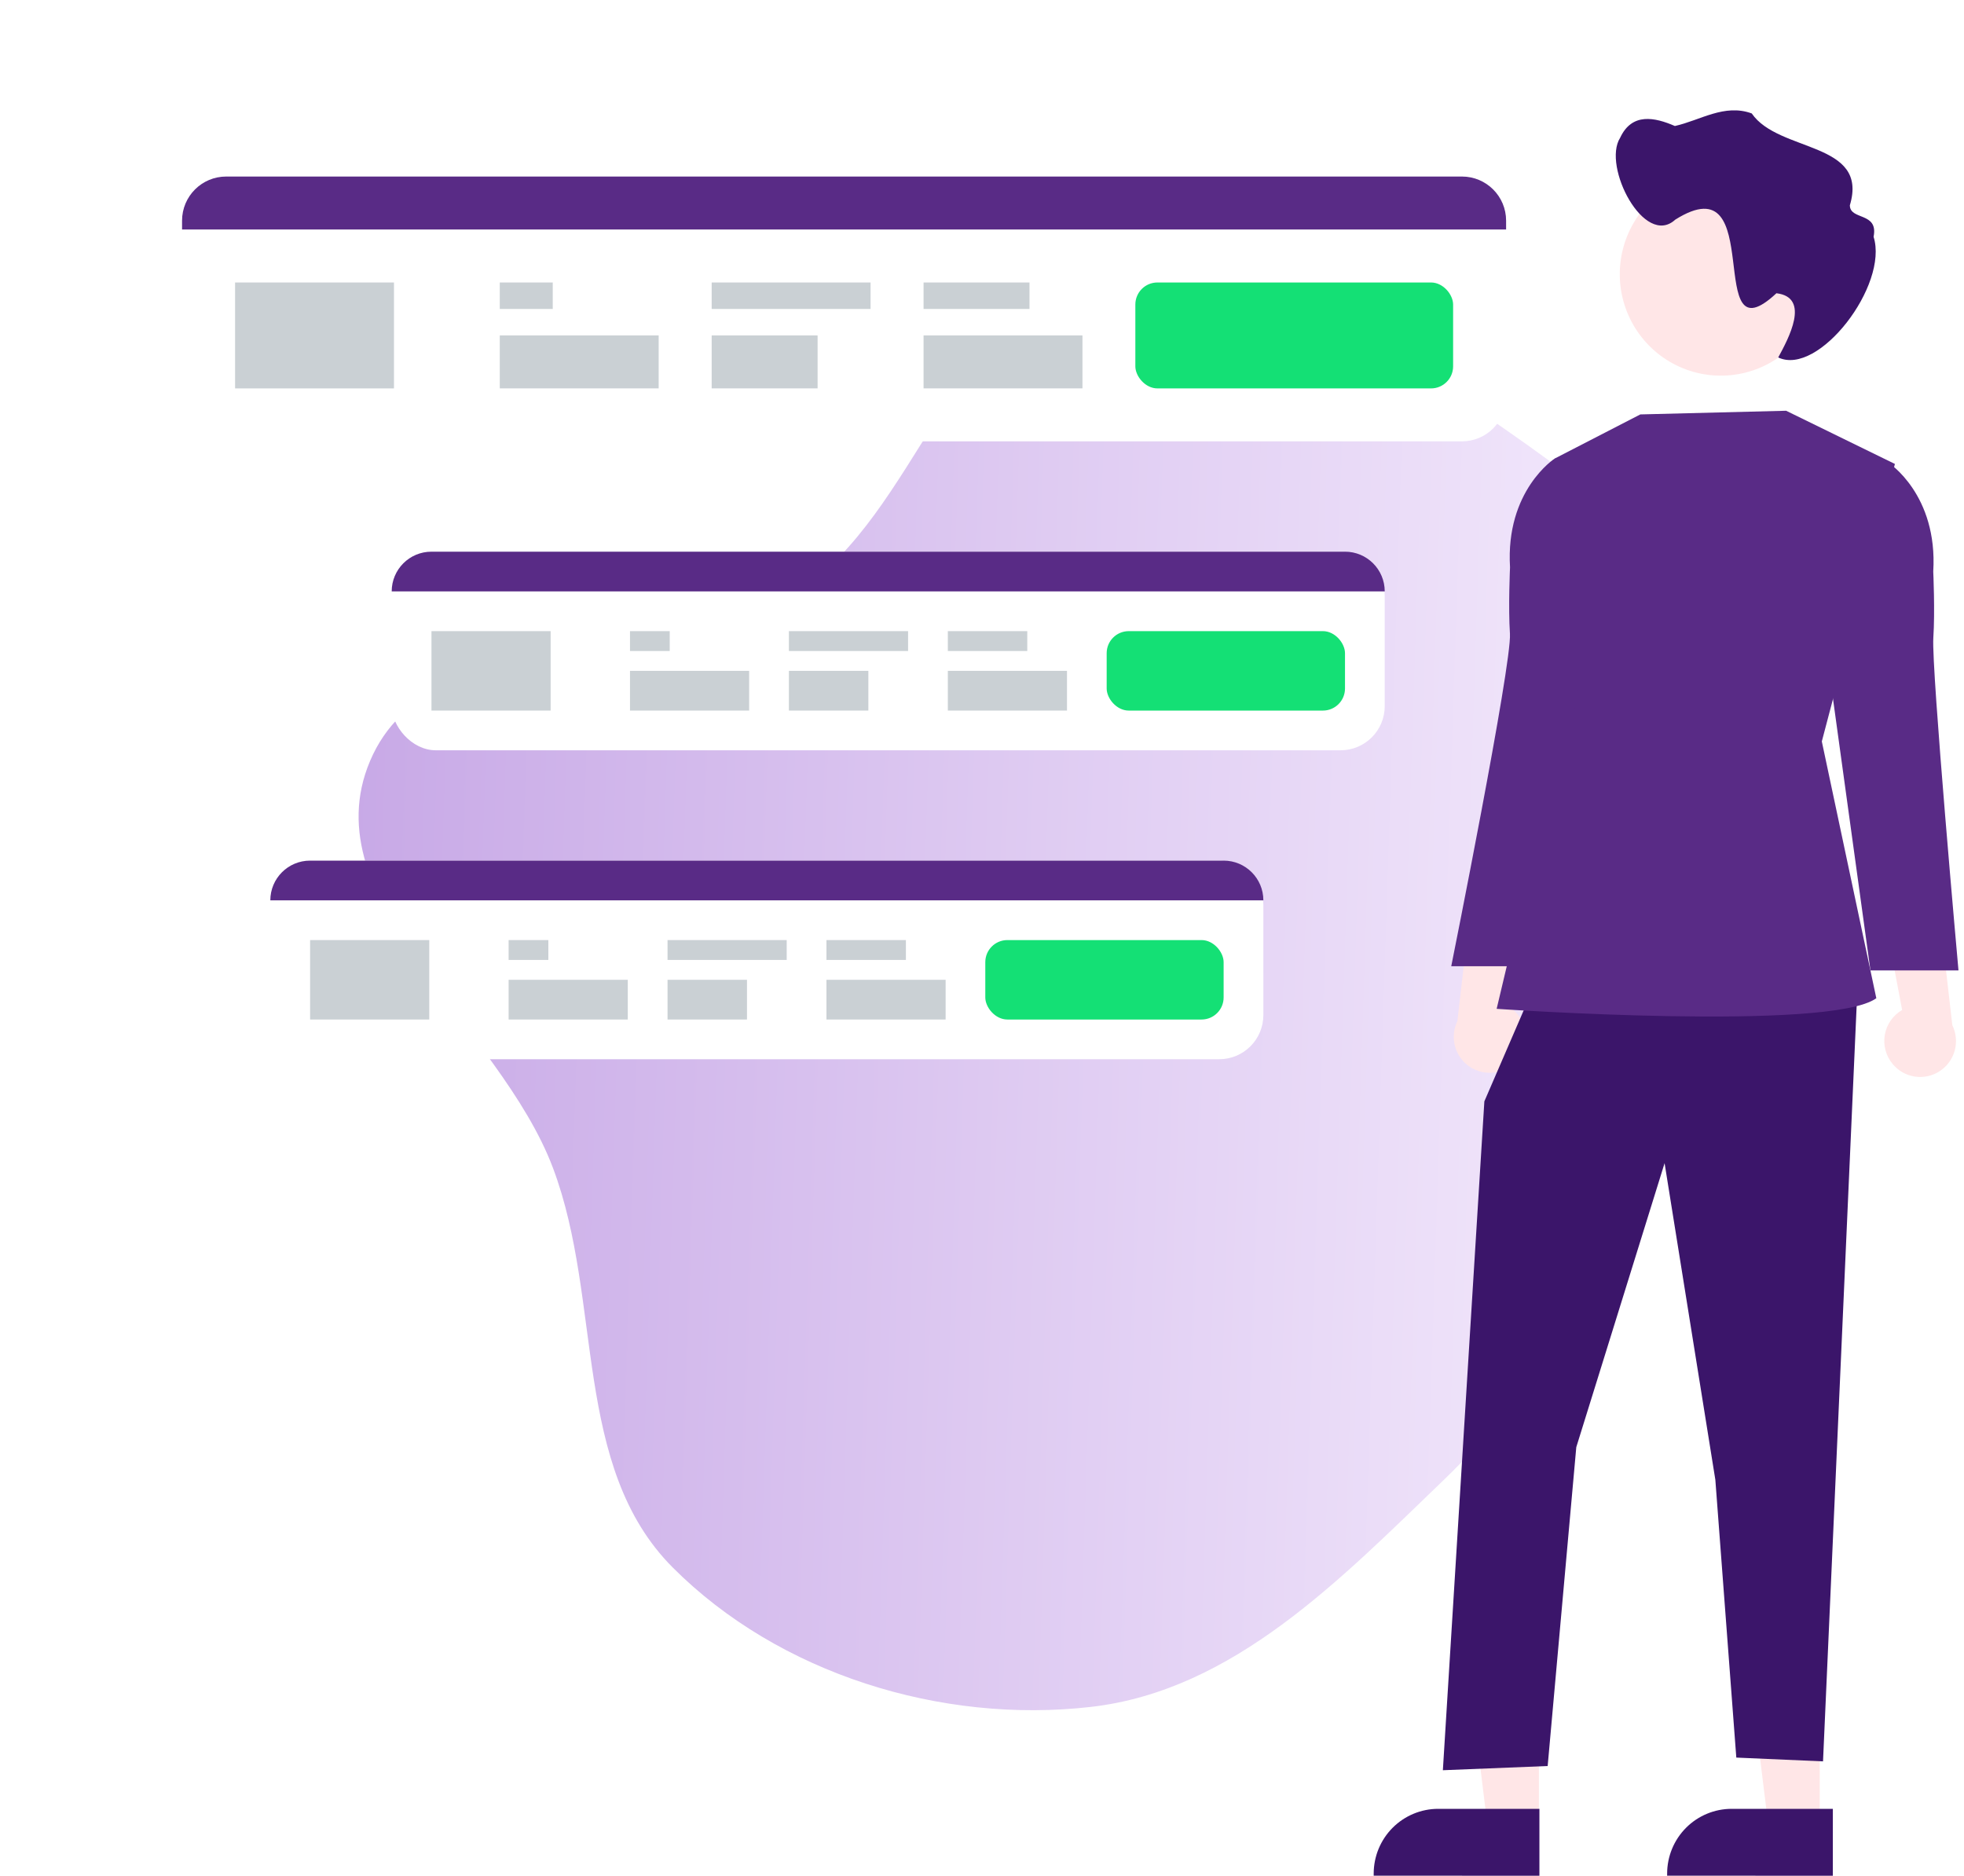 <svg width="178" height="170" viewBox="0 0 178 170" fill="none" xmlns="http://www.w3.org/2000/svg">
    <path fill-rule="evenodd" clip-rule="evenodd" d="M98.864 25.641C112.066 22.577 125.157 31.077 136.271 38.81C147.562 46.666 159.535 56.156 162.099 69.638C164.586 82.715 154.923 94.392 149.121 106.38C144.19 116.567 139.084 126.212 130.916 134.066C121.532 143.087 111.818 153.219 98.864 154.701C85.301 156.253 70.603 151.713 60.975 142.07C51.842 132.922 54.664 117.973 50.129 105.887C45.27 92.939 28.14 81.695 33.541 68.963C39.086 55.893 60.43 61.522 72.285 53.66C83.291 46.361 85.987 28.63 98.864 25.641Z" fill="url(#paint0_linear_176_3910)"/>
    <path d="M137.498 96.049C137.801 95.686 138.022 95.261 138.144 94.803C138.266 94.346 138.287 93.867 138.205 93.4C138.123 92.933 137.94 92.491 137.669 92.103C137.398 91.715 137.045 91.392 136.636 91.156L138.781 79.843L133.28 82.145L132.087 92.535C131.737 93.251 131.661 94.071 131.873 94.839C132.085 95.608 132.571 96.272 133.238 96.705C133.905 97.138 134.707 97.311 135.492 97.19C136.277 97.069 136.991 96.663 137.498 96.049Z" fill="#FFE6E7"/>
    <path d="M164.925 165.466L160.268 165.466L158.052 147.425L164.926 147.425L164.925 165.466Z" fill="#FFE6E7"/>
    <path d="M166.113 170L151.095 169.999V169.808C151.095 168.252 151.711 166.759 152.807 165.658C153.903 164.557 155.39 163.939 156.94 163.938H156.941L166.114 163.939L166.113 170Z" fill="#3B156A"/>
    <path d="M139.471 165.466L134.813 165.466L132.597 147.425L139.472 147.425L139.471 165.466Z" fill="#FFE6E7"/>
    <path d="M139.519 170L124.5 169.999V169.808C124.5 168.252 125.116 166.759 126.212 165.658C127.309 164.557 128.795 163.939 130.346 163.938H130.346L139.519 163.939L139.519 170Z" fill="#3B156A"/>
    <path d="M139.089 89.27L134.53 99.818L130.769 160.439L140.267 160.058L142.861 131.159L150.864 105.42L155.464 134.115L157.364 159.294L165.223 159.636L168.355 89.27H139.089Z" fill="#3B156A"/>
    <path d="M161.878 37.227L148.665 37.559L140.907 41.558L140.481 71.062L135.643 91.433C135.643 91.433 165.874 93.522 170.053 90.47L165.114 67.198L171.738 42.048L161.878 37.227Z" fill="#592B86"/>
    <path d="M142.319 42.019L140.907 41.558C140.907 41.558 136.43 44.443 136.856 51.419C136.856 51.419 136.688 55.029 136.848 57.432C137.032 60.187 131.529 87.571 131.529 87.571H139.508L142.927 62.773L142.319 42.019Z" fill="#592B86"/>
    <path d="M171.531 96.43C171.228 96.068 171.007 95.643 170.885 95.185C170.763 94.727 170.742 94.248 170.824 93.782C170.907 93.315 171.09 92.873 171.361 92.485C171.632 92.097 171.984 91.774 172.393 91.537L170.248 80.225L175.749 82.527L176.942 92.916C177.292 93.633 177.368 94.453 177.156 95.221C176.944 95.99 176.458 96.654 175.791 97.087C175.124 97.52 174.322 97.692 173.537 97.571C172.752 97.451 172.038 97.044 171.531 96.43Z" fill="#FFE6E7"/>
    <path d="M169.75 42.401L171.161 41.94C171.161 41.94 175.639 44.825 175.213 51.801C175.213 51.801 175.381 55.411 175.22 57.813C175.036 60.569 177.5 87.953 177.5 87.953H169.521L166.102 63.155L169.75 42.401Z" fill="#592B86"/>
    <path d="M165.122 24.849C165.122 26.668 164.585 28.446 163.579 29.959C162.572 31.471 161.141 32.65 159.468 33.347C157.794 34.043 155.952 34.225 154.175 33.87C152.398 33.515 150.766 32.639 149.485 31.353C148.204 30.066 147.332 28.427 146.978 26.643C146.625 24.859 146.806 23.009 147.5 21.329C148.193 19.648 149.367 18.211 150.873 17.201C152.38 16.19 154.151 15.65 155.962 15.65C157.162 15.647 158.351 15.882 159.461 16.34C160.57 16.798 161.579 17.472 162.43 18.322C163.28 19.172 163.956 20.181 164.418 21.293C164.88 22.405 165.119 23.598 165.122 24.803C165.122 24.818 165.122 24.833 165.122 24.849Z" fill="#FFE6E7"/>
    <path d="M146.833 12.493C147.906 10.177 149.982 10.635 151.798 11.42C154.098 10.908 156.285 9.374 158.763 10.281C161.204 13.846 169.399 12.797 167.656 18.601C167.653 19.991 170.262 19.182 169.806 21.459C171.188 25.843 164.819 34.144 161.163 32.396C162.067 30.732 164.133 26.952 161 26.577C154.26 32.874 160.304 14.586 151.836 19.904C149.032 22.481 145.194 15.071 146.833 12.493Z" fill="#3B156A"/>
    <g filter="url(#filter0_d_176_3910)">
        <rect x="16.5" y="16" width="120" height="24" rx="4" fill="white"/>
    </g>
    <rect x="21.306" y="25.602" width="14.4" height="9.6" fill="#CAD0D4"/>
    <rect x="102.898" y="25.602" width="28.8" height="9.6" rx="2" fill="#14E075"/>
    <path d="M16.5 20C16.5 17.791 18.291 16 20.5 16H132.5C134.709 16 136.5 17.791 136.5 20V20.8H16.5V20Z" fill="#592B86"/>
    <rect x="45.296" y="25.602" width="4.8" height="2.4" fill="#CAD0D4"/>
    <rect x="64.5" y="25.602" width="14.4" height="2.4" fill="#CAD0D4"/>
    <rect x="83.704" y="25.602" width="9.6" height="2.4" fill="#CAD0D4"/>
    <rect x="45.296" y="30.4" width="14.4" height="4.8" fill="#CAD0D4"/>
    <rect x="64.5" y="30.4" width="9.6" height="4.8" fill="#CAD0D4"/>
    <rect x="83.704" y="30.4" width="14.4" height="4.8" fill="#CAD0D4"/>
    <g filter="url(#filter1_d_176_3910)">
        <rect x="35.5" y="50" width="90" height="18" rx="4" fill="white"/>
    </g>
    <rect x="39.105" y="57.201" width="10.8" height="7.2" fill="#CAD0D4"/>
    <rect x="100.299" y="57.201" width="21.6" height="7.2" rx="2" fill="#14E075"/>
    <path d="M35.5 53.6C35.5 51.612 37.112 50 39.1 50H121.9C123.888 50 125.5 51.612 125.5 53.6H35.5Z" fill="#592B86"/>
    <rect x="57.097" y="57.201" width="3.6" height="1.8" fill="#CAD0D4"/>
    <rect x="71.5" y="57.201" width="10.8" height="1.8" fill="#CAD0D4"/>
    <rect x="85.903" y="57.201" width="7.2" height="1.8" fill="#CAD0D4"/>
    <rect x="57.097" y="60.801" width="10.8" height="3.6" fill="#CAD0D4"/>
    <rect x="71.5" y="60.801" width="7.2" height="3.6" fill="#CAD0D4"/>
    <rect x="85.903" y="60.801" width="10.8" height="3.6" fill="#CAD0D4"/>
    <g filter="url(#filter2_d_176_3910)">
        <rect x="24.5" y="78" width="90" height="18" rx="4" fill="white"/>
    </g>
    <rect x="28.105" y="85.201" width="10.8" height="7.2" fill="#CAD0D4"/>
    <rect x="89.299" y="85.201" width="21.6" height="7.2" rx="2" fill="#14E075"/>
    <path d="M24.5 81.6C24.5 79.612 26.112 78 28.1 78H110.9C112.888 78 114.5 79.612 114.5 81.6H24.5Z" fill="#592B86"/>
    <rect x="46.097" y="85.201" width="3.6" height="1.8" fill="#CAD0D4"/>
    <rect x="60.5" y="85.201" width="10.8" height="1.8" fill="#CAD0D4"/>
    <rect x="74.903" y="85.201" width="7.2" height="1.8" fill="#CAD0D4"/>
    <rect x="46.097" y="88.801" width="10.8" height="3.6" fill="#CAD0D4"/>
    <rect x="60.5" y="88.801" width="7.2" height="3.6" fill="#CAD0D4"/>
    <rect x="74.903" y="88.801" width="10.8" height="3.6" fill="#CAD0D4"/>
    <defs>
        <filter id="filter0_d_176_3910" x="0.5" y="0" width="152" height="56" filterUnits="userSpaceOnUse" color-interpolation-filters="sRGB">
            <feFlood flood-opacity="0" result="BackgroundImageFix"/>
            <feColorMatrix in="SourceAlpha" type="matrix" values="0 0 0 0 0 0 0 0 0 0 0 0 0 0 0 0 0 0 127 0" result="hardAlpha"/>
            <feOffset/>
            <feGaussianBlur stdDeviation="8"/>
            <feColorMatrix type="matrix" values="0 0 0 0 0 0 0 0 0 0 0 0 0 0 0 0 0 0 0.08 0"/>
            <feBlend mode="normal" in2="BackgroundImageFix" result="effect1_dropShadow_176_3910"/>
            <feBlend mode="normal" in="SourceGraphic" in2="effect1_dropShadow_176_3910" result="shape"/>
        </filter>
        <filter id="filter1_d_176_3910" x="19.5" y="34" width="122" height="50" filterUnits="userSpaceOnUse" color-interpolation-filters="sRGB">
            <feFlood flood-opacity="0" result="BackgroundImageFix"/>
            <feColorMatrix in="SourceAlpha" type="matrix" values="0 0 0 0 0 0 0 0 0 0 0 0 0 0 0 0 0 0 127 0" result="hardAlpha"/>
            <feOffset/>
            <feGaussianBlur stdDeviation="8"/>
            <feColorMatrix type="matrix" values="0 0 0 0 0 0 0 0 0 0 0 0 0 0 0 0 0 0 0.08 0"/>
            <feBlend mode="normal" in2="BackgroundImageFix" result="effect1_dropShadow_176_3910"/>
            <feBlend mode="normal" in="SourceGraphic" in2="effect1_dropShadow_176_3910" result="shape"/>
        </filter>
        <filter id="filter2_d_176_3910" x="8.5" y="62" width="122" height="50" filterUnits="userSpaceOnUse" color-interpolation-filters="sRGB">
            <feFlood flood-opacity="0" result="BackgroundImageFix"/>
            <feColorMatrix in="SourceAlpha" type="matrix" values="0 0 0 0 0 0 0 0 0 0 0 0 0 0 0 0 0 0 127 0" result="hardAlpha"/>
            <feOffset/>
            <feGaussianBlur stdDeviation="8"/>
            <feColorMatrix type="matrix" values="0 0 0 0 0 0 0 0 0 0 0 0 0 0 0 0 0 0 0.08 0"/>
            <feBlend mode="normal" in2="BackgroundImageFix" result="effect1_dropShadow_176_3910"/>
            <feBlend mode="normal" in="SourceGraphic" in2="effect1_dropShadow_176_3910" result="shape"/>
        </filter>
        <linearGradient id="paint0_linear_176_3910" x1="16.032" y1="4.07" x2="167.274" y2="9.015" gradientUnits="userSpaceOnUse">
            <stop stop-color="#C19FE3"/>
            <stop offset="1" stop-color="#F9F2FF"/>
        </linearGradient>
    </defs>
</svg>